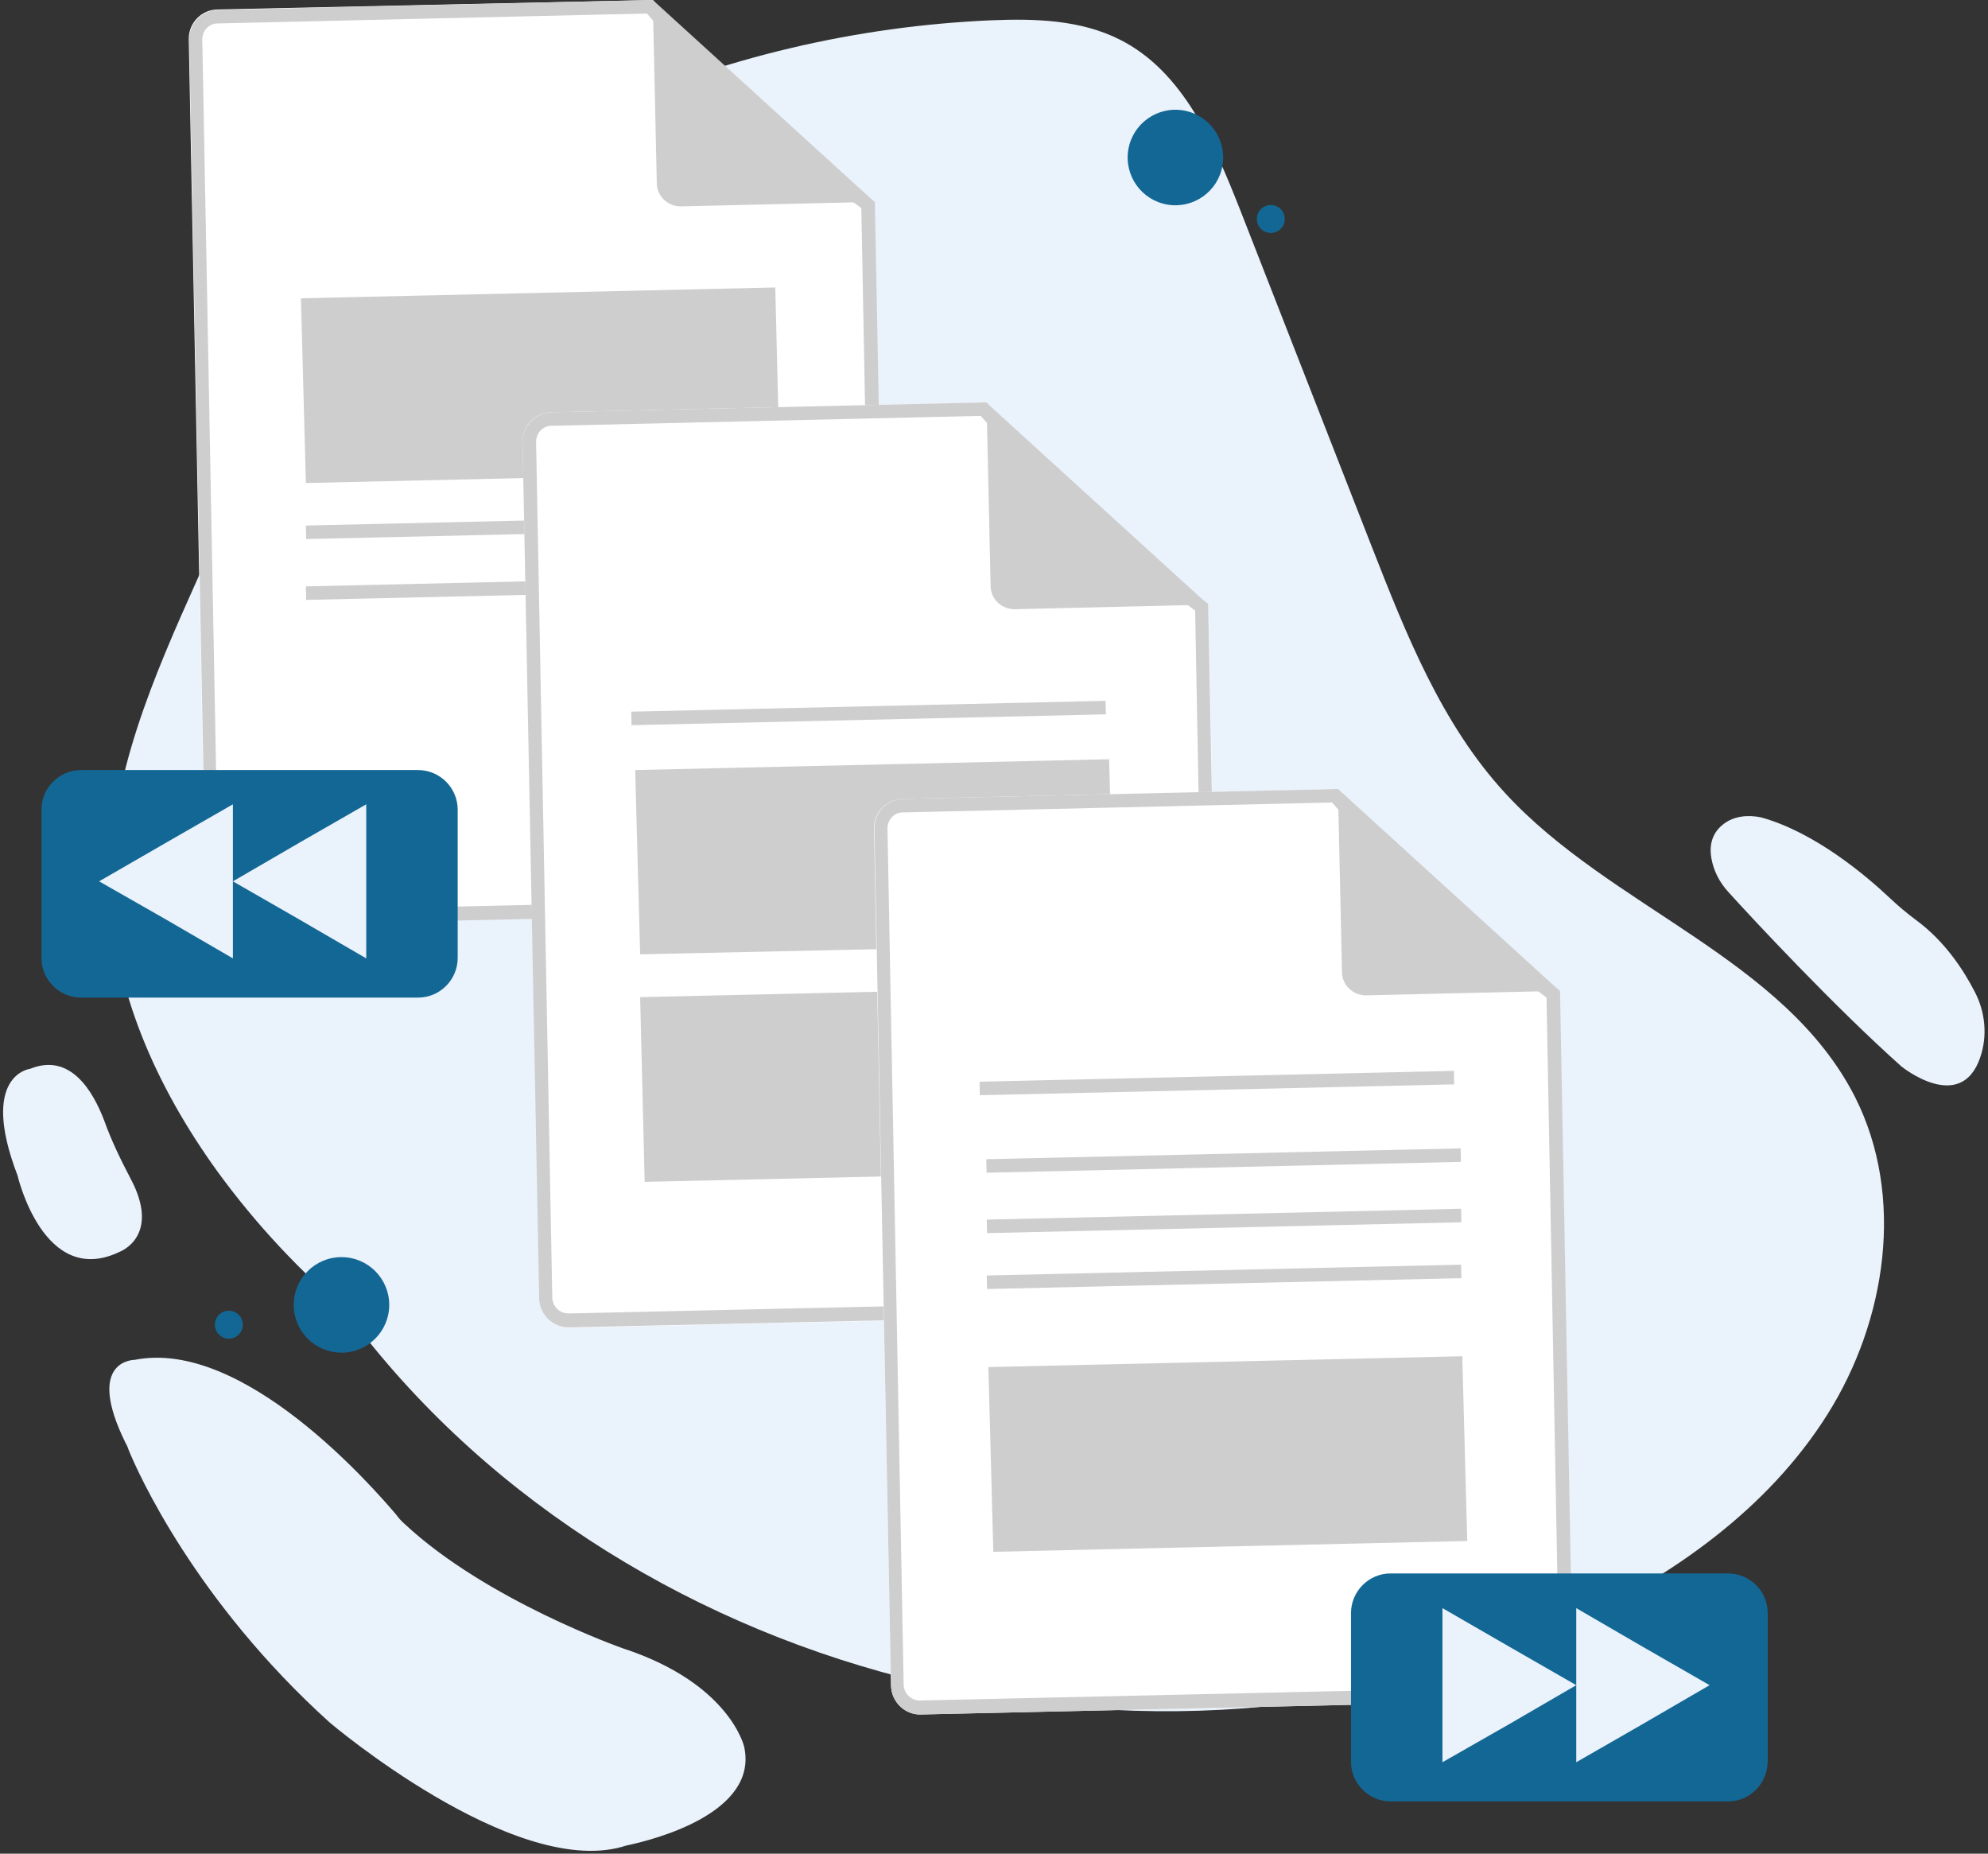 <?xml version="1.0" encoding="utf-8"?>
<!-- Generator: Adobe Illustrator 23.0.1, SVG Export Plug-In . SVG Version: 6.00 Build 0)  -->
<svg version="1.1" id="Livello_1" xmlns="http://www.w3.org/2000/svg" xmlns:xlink="http://www.w3.org/1999/xlink" x="0px" y="0px"
	 viewBox="0 0 441.3 411.4" style="enable-background:new 0 0 441.3 411.4;" xml:space="preserve">
<rect x="0" y="0" width="441.3" height="411.4" fill="#333333" stroke="none"/>
<style type="text/css">
	.st0{fill:#EAF2FB;}
	.st1{fill:#FFFFFF;}
	.st2{fill:#CECECE;}
	.st3{fill:none;}
	.st4{fill:#136795;}
</style>
<title>3_docs</title>
<g>
	<g id="Livello_1-2">
		<path class="st0" d="M114,315.1c-26.1-12.7-48.7-31.7-65.8-55.2c-13.5-18.7-23.5-40.8-23.7-63.8c-0.2-23.5,9.6-45.9,19.2-67.3
			C56.7,100,70.2,70.4,93.7,49.5c11.5-10.3,25.1-18.1,39.1-24.4C160.4,12.8,190,5.8,220.1,4.5c9.7-0.4,19.8-0.1,28.5,4.3
			c14.1,7.1,20.9,23.1,26.7,37.8l29.2,74.7c7.6,19.4,15.5,39.4,29.6,54.7c23.4,25.5,62,36.6,77.7,67.5c11.1,22,7,49.6-6.2,70.5
			s-34.2,35.7-56.6,46.2c-92.3,43.5-213.5,12.2-273.3-70.6"/>
		<path class="st1" d="M190.4,202.2l-138,3.1c-3.6,0.2-6.6-2.6-6.8-6.2c0,0,0,0,0,0L41.9,8.6c0-3.6,2.9-6.5,6.5-6.5c0,0,0,0,0,0
			L144.9,0l20.6,23.4l28.6,21.4l2.9,151C197,199.3,194,202.2,190.4,202.2z"/>
		<path class="st2" d="M143.6,3l19.7,22.3l0.2,0.2l0.2,0.2l27.5,20.5l2.8,149.6c0,0.9-0.4,1.7-1,2.3c-0.7,0.7-1.7,1.1-2.7,1.1
			l-138,3.1h-0.2c-1.9,0-3.4-1.4-3.6-3.3L44.9,8.6c0.1-2,1.7-3.5,3.6-3.4L143.6,3 M144.9,0L48.5,2.2c-3.6,0-6.5,2.9-6.5,6.5
			c0,0,0,0,0,0l3.7,190.5c0.2,3.4,3,6.1,6.5,6.2h0.4l138-3.1c3.6,0,6.5-2.9,6.5-6.5l-2.9-151l-28.7-21.4L144.9,0z"/>
		<path class="st2" d="M144.9,0l0.9,40.8c0.1,2.9,2.6,5.1,5.5,5c0,0,0,0,0,0l42.8-1L144.9,0z"/>
		<polygon class="st2" points="173.1,104.8 67.9,107.2 66.8,66.2 172.1,63.8 		"/>
		<line class="st3" x1="67.9" y1="118.1" x2="173.1" y2="115.7"/>
		
			<rect x="67.9" y="115.4" transform="matrix(1 -2.286182e-02 2.286182e-02 1 -2.641 2.787)" class="st2" width="105.3" height="3"/>
		<line class="st3" x1="67.9" y1="131.6" x2="173.1" y2="129.2"/>
		
			<rect x="67.9" y="128.9" transform="matrix(1 -2.286182e-02 2.286182e-02 1 -2.95 2.79)" class="st2" width="105.3" height="3"/>
		<path class="st1" d="M264.6,291.6l-138,3.1c-3.6,0.2-6.6-2.6-6.8-6.2L116,98c0-3.6,2.9-6.5,6.5-6.5l96.5-2.2l20.6,23.4l28.7,21.4
			l2.9,151C271.1,288.7,268.2,291.6,264.6,291.6z"/>
		<path class="st2" d="M217.7,92.3l19.7,22.3l0.2,0.2l0.2,0.2l27.5,20.5l2.8,149.5c0,0.9-0.4,1.7-1,2.3c-0.7,0.7-1.7,1.1-2.7,1.1
			l-138,3.1h-0.2c-1.9,0-3.4-1.4-3.6-3.3L119,97.9c0.1-2,1.7-3.5,3.6-3.4L217.7,92.3 M219,89.3l-96.4,2.2c-3.6,0-6.5,2.9-6.6,6.4
			c0,0,0,0,0,0l3.7,190.5c0.2,3.4,3,6.2,6.5,6.2h0.4l138-3.1c3.6,0,6.5-2.9,6.5-6.5l-2.9-151l-28.6-21.4L219,89.3L219,89.3z"/>
		<path class="st2" d="M219,89.4l0.9,40.8c0.1,2.9,2.6,5.1,5.5,5c0,0,0,0,0,0l42.8-1L219,89.4z"/>
		<polygon class="st2" points="247.3,209.5 142.1,211.8 141,170.9 246.2,168.5 		"/>
		<line class="st3" x1="140.1" y1="159.4" x2="245.3" y2="157"/>
		
			<rect x="140.1" y="156.7" transform="matrix(1 -2.286182e-02 2.286182e-02 1 -3.566 4.447)" class="st2" width="105.3" height="3"/>
		<polygon class="st2" points="248.4,259.9 143.1,262.3 142.1,221.3 247.3,218.9 		"/>
		<path class="st1" d="M342.6,377.4l-138,3.1c-3.6,0.2-6.6-2.6-6.8-6.2L194,183.8c0-3.6,2.9-6.5,6.5-6.5l96.5-2.2l20.6,23.4
			l28.6,21.4l2.8,151C349.1,374.5,346.2,377.4,342.6,377.4z"/>
		<path class="st2" d="M295.7,178.1l19.7,22.4l0.2,0.2l0.2,0.2l27.5,20.5l2.8,149.5c0,0.9-0.4,1.7-1,2.3c-0.7,0.7-1.7,1.1-2.7,1.1
			l-138,3.1h-0.2c-1.9,0-3.4-1.4-3.6-3.3L197,183.7c0.1-2,1.7-3.5,3.6-3.4L295.7,178.1 M297,175.1l-96.4,2.2c-3.6,0-6.5,2.9-6.5,6.5
			l3.7,190.5c0.2,3.4,3,6.2,6.4,6.2h0.4l138-3.1c3.6,0,6.5-2.9,6.5-6.5l-2.8-151l-28.7-21.4L297,175.1L297,175.1z"/>
		<path class="st2" d="M297,175.1l0.9,40.8c0.1,2.9,2.6,5.1,5.5,5c0,0,0,0,0,0l42.8-1L297,175.1z"/>
		<line class="st3" x1="217.4" y1="241.5" x2="322.6" y2="239.1"/>
		
			<rect x="217.4" y="238.8" transform="matrix(1 -2.286182e-02 2.286182e-02 1 -5.423 6.237)" class="st2" width="105.3" height="3"/>
		<polygon class="st2" points="325.7,342 220.5,344.4 219.4,303.4 324.6,301 		"/>
		<line class="st3" x1="218.9" y1="258.7" x2="324.1" y2="256.3"/>
		
			<rect x="218.9" y="256" transform="matrix(1 -2.286182e-02 2.286182e-02 1 -5.815 6.275)" class="st2" width="105.3" height="3"/>
		<line class="st3" x1="219" y1="272.1" x2="324.2" y2="269.7"/>
		
			<rect x="219" y="269.4" transform="matrix(1 -2.286182e-02 2.286182e-02 1 -6.121 6.28)" class="st2" width="105.3" height="3"/>
		<line class="st3" x1="219" y1="284.5" x2="324.2" y2="282.1"/>
		
			<rect x="219" y="281.8" transform="matrix(1 -2.286182e-02 2.286182e-02 1 -6.405 6.283)" class="st2" width="105.3" height="3"/>
		<path class="st4" d="M18,170.9h74.8c4.8,0,8.8,3.9,8.8,8.8v32.9c0,4.8-3.9,8.8-8.8,8.8H18c-4.8,0-8.8-3.9-8.8-8.8v-32.9
			C9.2,174.8,13.2,170.9,18,170.9z"/>
		<polygon class="st0" points="51.7,195.6 51.7,212.7 36.9,204.1 22,195.6 36.9,187 51.7,178.5 		"/>
		<polygon class="st0" points="81.3,195.6 81.3,212.7 66.5,204.1 51.7,195.6 66.5,187 81.3,178.5 		"/>
		<path class="st4" d="M383.6,399.8h-74.9c-4.8,0-8.8-3.9-8.8-8.8v-33c0-4.8,3.9-8.8,8.8-8.8h74.9c4.8,0,8.8,3.9,8.8,8.8v33
			C392.3,395.9,388.4,399.8,383.6,399.8z"/>
		<polygon class="st0" points="349.9,374 349.9,391.1 364.7,382.6 379.5,374 364.7,365.5 349.9,356.9 		"/>
		<polygon class="st0" points="320.2,374 320.2,391.1 335.1,382.6 349.9,374 335.1,365.5 320.2,356.9 		"/>
		<ellipse transform="matrix(0.167 -0.986 0.986 0.167 182.857 286.262)" class="st4" cx="260.8" cy="35" rx="10.6" ry="10.6"/>
		<circle class="st4" cx="282.1" cy="48.6" r="3.1"/>
		<circle class="st4" cx="75.8" cy="289.6" r="10.6"/>
		<circle class="st4" cx="50.8" cy="294" r="3.1"/>
		<path class="st0" d="M382.7,182.8c-1.9,1.4-3.5,3.8-2.8,7.7c0.5,2.8,1.8,5.3,3.7,7.4c5.7,6.3,23.6,25.5,38.5,38.8
			c0,0,13.2,10.7,17.5-2.1c1.6-4.7,1.1-10-1.2-14.4c-2.4-4.7-6.6-11.3-13.2-16.1c-2-1.5-3.9-3.1-5.7-4.8
			c-5.2-4.9-16.6-14.6-28.6-17.9C388,180.8,385,181.1,382.7,182.8z"/>
		<path class="st0" d="M29.9,301.8c0,0-11.2-0.1-2,18.5c0.3,0.5,0.5,1,0.7,1.6c2,4.9,14.7,33.4,44.6,60.4c0,0,40.4,34.3,64.8,27.6
			c0.6-0.2,1.3-0.4,1.9-0.5c4.9-1.1,28.5-6.9,25.3-21.7c0,0-3.1-14.1-27-21.9c0,0-30.2-10.6-48.4-27.6c-0.7-0.6-1.3-1.3-1.9-2.1
			C82.7,330,54,297,29.9,301.8z"/>
		<path class="st0" d="M6.7,237.2c0,0-11.4,1.3-2.8,23.7c0,0,5.8,25.1,22.7,16.9c0,0,9.2-3.4,2.4-16.2c-2.2-4.2-4.3-8.5-5.9-13
			C20.6,242.1,15.6,233.6,6.7,237.2z"/>
	</g>
</g>
</svg>
